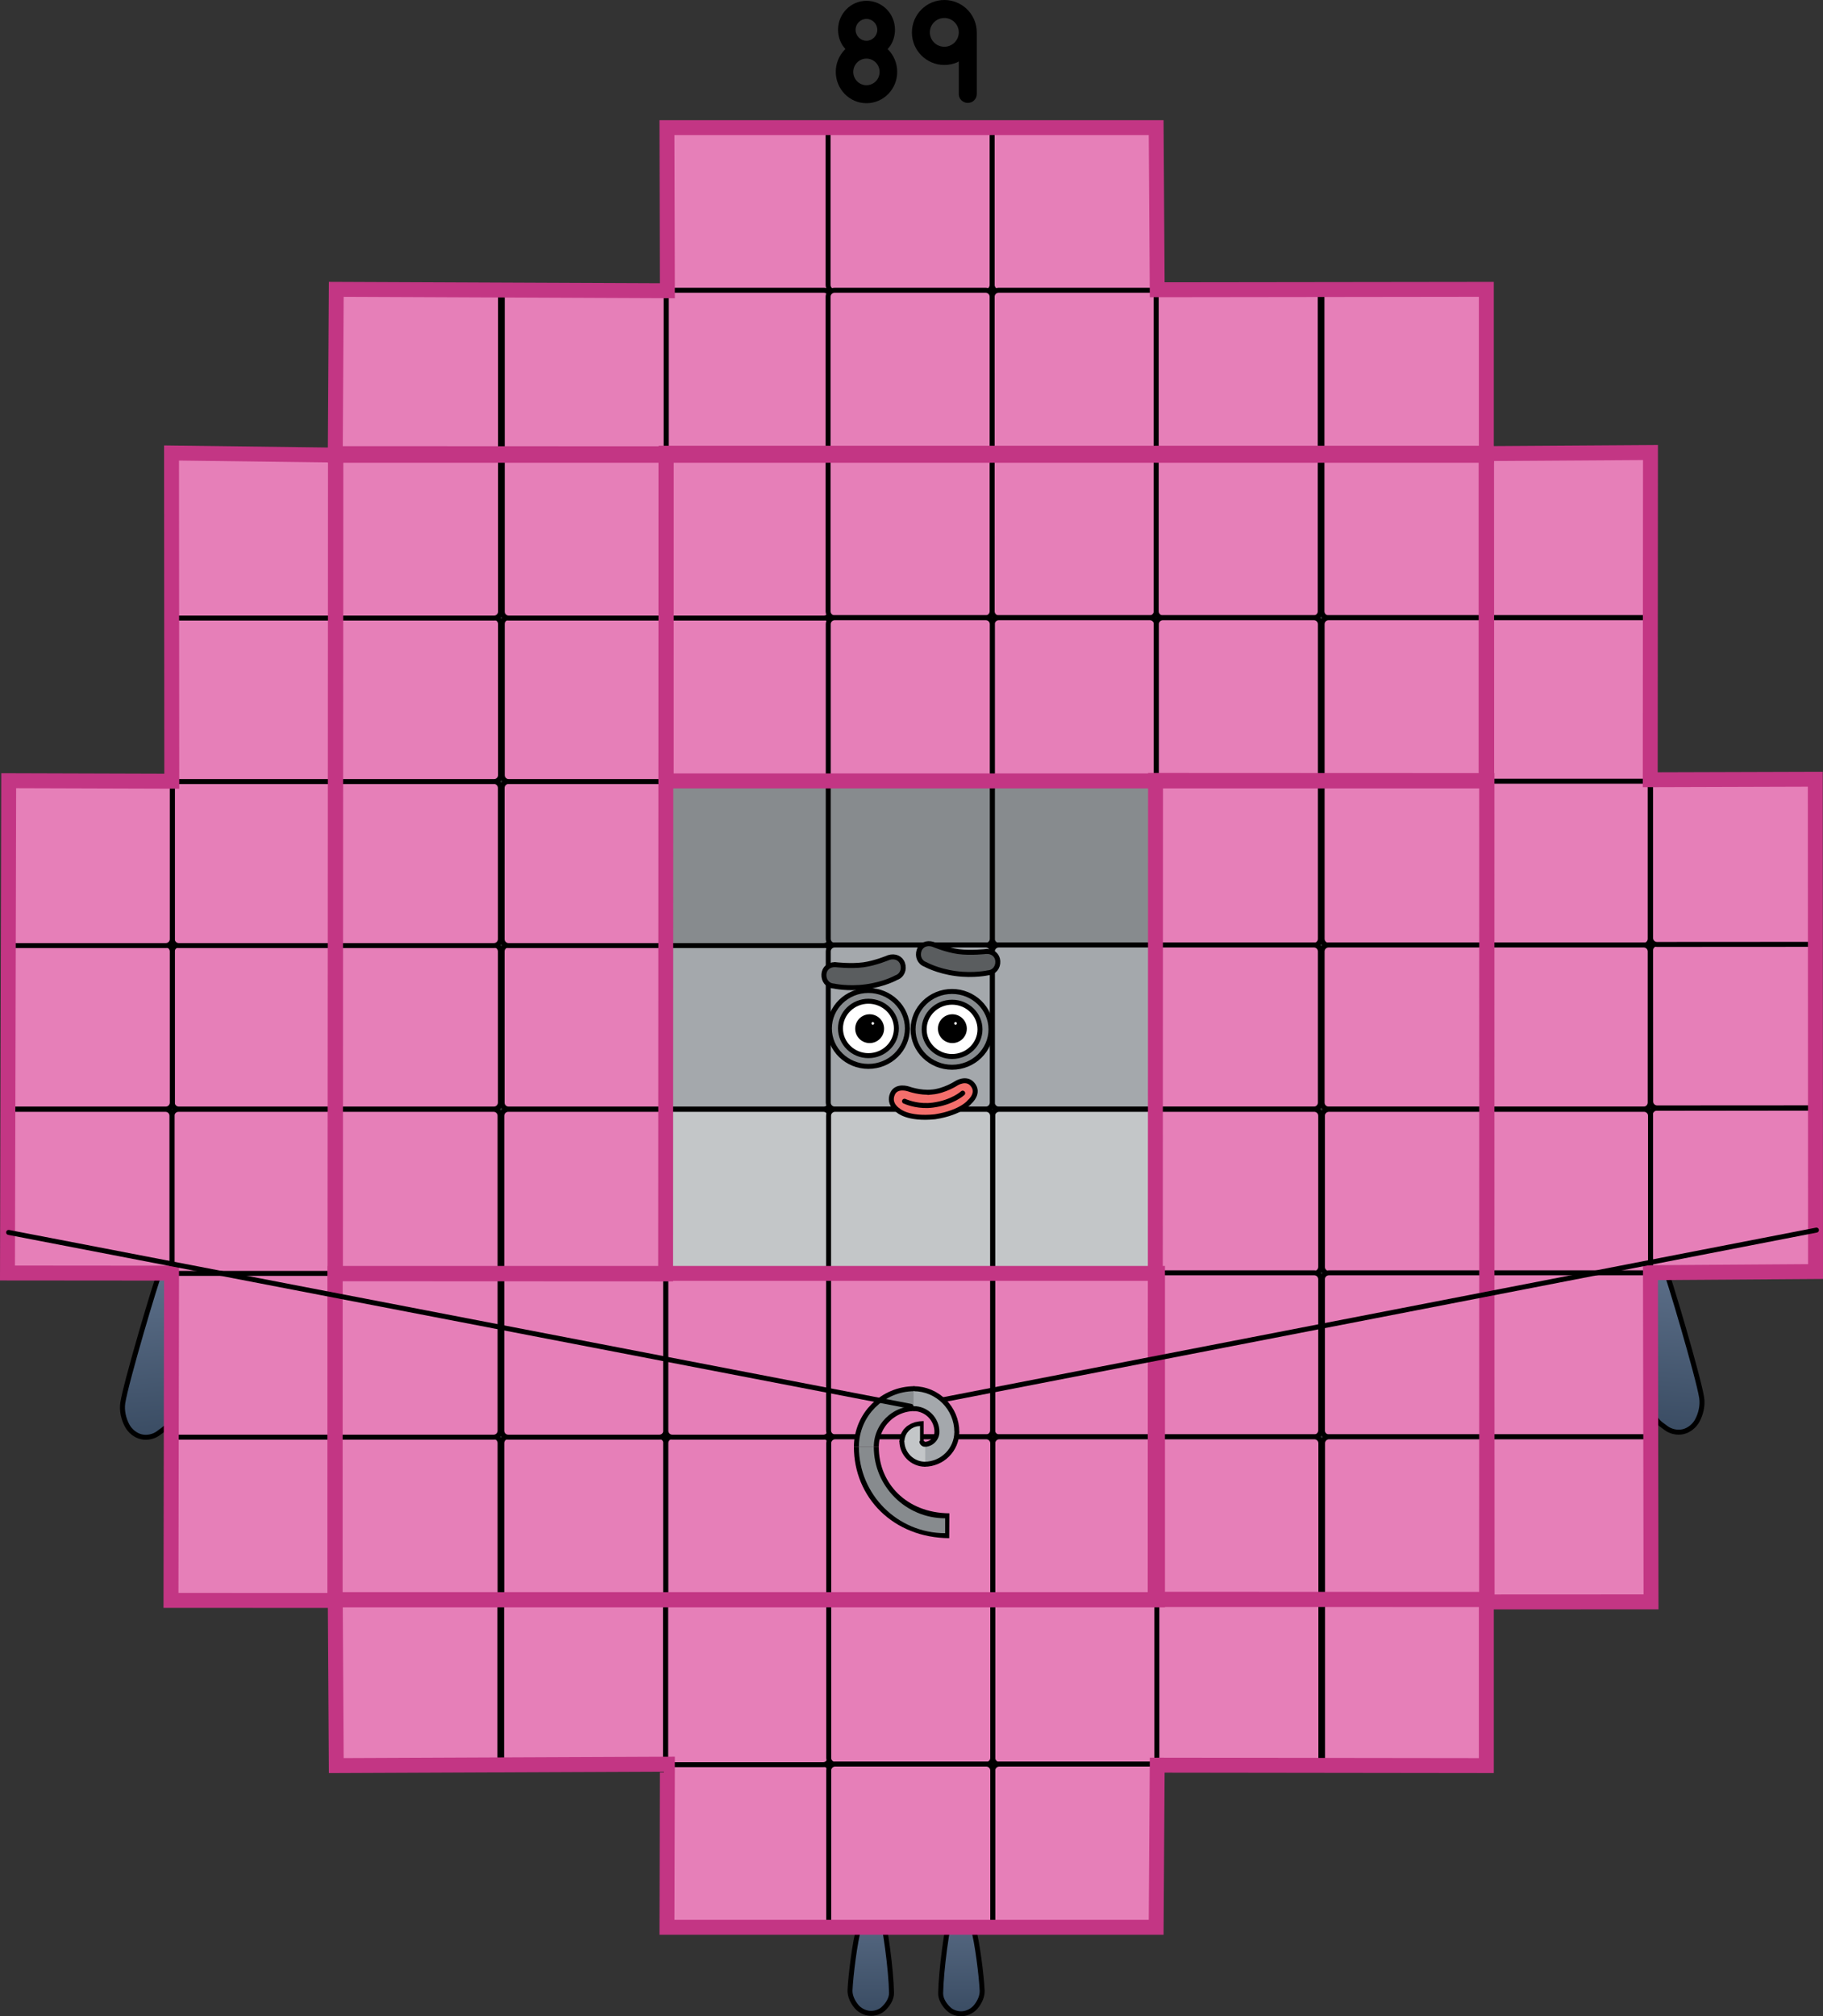 <svg version="1.1" xmlns="http://www.w3.org/2000/svg" xmlns:xlink="http://www.w3.org/1999/xlink" width="366.679" height="405.441" viewBox="0,0,366.679,405.441"><rect x="0" y="0" width="366.679" height="405.441" fill="#333333" stroke="none"/><defs><linearGradient x1="231.808" y1="358.362" x2="231.808" y2="382.151" gradientUnits="userSpaceOnUse" id="color-1"><stop offset="0" stop-color="#5d708a"/><stop offset="1" stop-color="#3a4c63"/></linearGradient><linearGradient x1="250.041" y1="358.445" x2="250.041" y2="382.234" gradientUnits="userSpaceOnUse" id="color-2"><stop offset="0" stop-color="#5d708a"/><stop offset="1" stop-color="#3a4c63"/></linearGradient><linearGradient x1="395.134" y1="231.526" x2="392.288" y2="265.122" gradientUnits="userSpaceOnUse" id="color-3"><stop offset="0" stop-color="#5d708a"/><stop offset="1" stop-color="#3a4c63"/></linearGradient><linearGradient x1="85.162" y1="232.553" x2="88.007" y2="266.149" gradientUnits="userSpaceOnUse" id="color-4"><stop offset="0" stop-color="#5d708a"/><stop offset="1" stop-color="#3a4c63"/></linearGradient></defs><g transform="translate(-56.661,22.72)"><g data-paper-data="{&quot;isPaintingLayer&quot;:true}" stroke-linejoin="miter" stroke-miterlimit="10" stroke-dasharray="" stroke-dashoffset="0" style="mix-blend-mode: normal"><path d="M231.961,358.511c0.912,-0.557 1.314,0.553 1.615,1.719c1.206,4.667 2.31,13.14 2.407,17.776c0.023,1.228 -0.758,2.42 -1.697,3.272c-0.631,0.571 -1.688,0.95 -2.725,0.859c-1.037,-0.091 -2.013,-0.654 -2.589,-1.323c-0.8,-0.931 -1.368,-2.147 -1.34,-3.279c0.141,-3.045 0.976,-9.838 1.851,-12.817c0.573,-1.954 1.674,-5.717 2.477,-6.208z" data-paper-data="{&quot;origRot&quot;:0,&quot;index&quot;:null}" fill="url(#color-1)" fill-rule="nonzero" stroke="#000000" stroke-width="1" stroke-linecap="butt"/><path d="M249.888,358.593c0.804,0.491 1.904,4.254 2.477,6.208c0.874,2.978 1.71,9.772 1.851,12.817c0.029,1.131 -0.54,2.348 -1.34,3.279c-0.576,0.669 -1.552,1.232 -2.589,1.323c-1.037,0.091 -2.094,-0.288 -2.725,-0.859c-0.939,-0.852 -1.72,-2.044 -1.697,-3.272c0.098,-4.636 1.201,-13.11 2.407,-17.776c0.301,-1.167 0.704,-2.276 1.615,-1.719z" data-paper-data="{&quot;origRot&quot;:0,&quot;index&quot;:null}" fill="url(#color-2)" fill-rule="nonzero" stroke="#000000" stroke-width="1" stroke-linecap="butt"/><path d="M398.939,258.374c0.232,1.519 -0.156,3.253 -0.92,4.631c-0.55,0.99 -1.602,1.899 -2.826,2.178c-1.224,0.279 -2.569,-0.073 -3.445,-0.749c-1.304,-1.009 -2.337,-1.347 -2.718,-4.163c-0.674,-4.977 -0.338,-19.661 -0.351,-26.154c0.076,-2.824 1.961,-3.897 2.753,-2.125c0.792,1.772 6.857,22.187 7.507,26.383z" data-paper-data="{&quot;index&quot;:null}" fill="url(#color-3)" fill-rule="nonzero" stroke="#000000" stroke-width="1" stroke-linecap="butt"/><path d="M81.357,259.401c0.65,-4.196 6.715,-24.611 7.507,-26.383c0.792,-1.772 2.678,-0.699 2.753,2.125c-0.013,6.494 0.324,21.178 -0.351,26.154c-0.382,2.816 -1.414,3.154 -2.718,4.163c-0.876,0.676 -2.221,1.028 -3.445,0.749c-1.224,-0.279 -2.276,-1.187 -2.826,-2.178c-0.765,-1.378 -1.153,-3.112 -0.92,-4.631z" data-paper-data="{&quot;index&quot;:null}" fill="url(#color-4)" fill-rule="nonzero" stroke="#000000" stroke-width="1" stroke-linecap="butt"/><path d="M388.619,201.427c-0,-0.716 0.58,-1.297 1.296,-1.297l30.4,-0.018c0.716,-0 1.297,0.58 1.297,1.296l0.018,30.4c0,0.344 -0.136,0.674 -0.379,0.917c-0.243,0.243 -0.573,0.38 -0.916,0.38l-30.4,0.018c-0.716,0 -1.297,-0.58 -1.297,-1.296v0z" data-paper-data="{&quot;index&quot;:null}" fill="#e67fb8" fill-rule="evenodd" stroke="#000000" stroke-width="1" stroke-linecap="square"/><path d="M388.663,168.38c-0,-0.716 0.58,-1.297 1.296,-1.297l30.4,-0.018c0.716,-0 1.297,0.58 1.297,1.296l0.018,30.4c0,0.344 -0.136,0.674 -0.379,0.917c-0.243,0.243 -0.573,0.38 -0.916,0.38l-30.4,0.018c-0.716,0 -1.297,-0.58 -1.297,-1.296v0z" data-paper-data="{&quot;index&quot;:null}" fill="#e67fb8" fill-rule="evenodd" stroke="#000000" stroke-width="1" stroke-linecap="square"/><path d="M388.644,135.503c-0,-0.716 0.58,-1.297 1.296,-1.297l30.4,-0.018c0.716,-0 1.297,0.58 1.297,1.296l0.018,30.4c0,0.344 -0.136,0.674 -0.379,0.917c-0.243,0.243 -0.573,0.38 -0.916,0.38l-30.4,0.018c-0.716,0 -1.297,-0.58 -1.297,-1.296v0z" data-paper-data="{&quot;index&quot;:null}" fill="#e67fb8" fill-rule="evenodd" stroke="#000000" stroke-width="1" stroke-linecap="square"/><path d="M190.684,4.191c0,-0.716 0.58,-1.296 1.296,-1.296h30.4c0.716,0 1.296,0.58 1.296,1.296v30.4c0,0.344 -0.137,0.674 -0.38,0.917c-0.243,0.243 -0.573,0.38 -0.917,0.38h-30.4c-0.716,0 -1.296,-0.58 -1.296,-1.296v0z" data-paper-data="{&quot;origPos&quot;:null,&quot;index&quot;:null}" fill="#e67fb8" fill-rule="evenodd" stroke="#000000" stroke-width="1" stroke-linecap="square"/><path d="M256.225,4.191v0c0,-0.716 0.58,-1.296 1.296,-1.296h30.4c0.344,0 0.674,0.137 0.917,0.38c0.243,0.243 0.38,0.573 0.38,0.917v30.4c0,0.716 -0.58,1.296 -1.296,1.296h-30.4c-0.716,0 -1.296,-0.58 -1.296,-1.296z" data-paper-data="{&quot;origPos&quot;:null,&quot;index&quot;:null}" fill="#e67fb8" fill-rule="evenodd" stroke="#000000" stroke-width="1" stroke-linecap="square"/><path d="M223.225,4.191v0c0,-0.716 0.58,-1.296 1.296,-1.296h30.4c0.344,0 0.674,0.137 0.917,0.38c0.243,0.243 0.38,0.573 0.38,0.917v30.4c0,0.716 -0.58,1.296 -1.296,1.296h-30.4c-0.716,0 -1.296,-0.58 -1.296,-1.296z" data-paper-data="{&quot;origPos&quot;:null,&quot;index&quot;:null}" fill="#e67fb8" fill-rule="evenodd" stroke="#000000" stroke-width="1" stroke-linecap="square"/><path d="M91.256,267.461c0,-0.716 0.58,-1.296 1.296,-1.296h30.4c0.716,0 1.296,0.58 1.296,1.296v30.4c0,0.344 -0.137,0.674 -0.38,0.917c-0.243,0.243 -0.573,0.38 -0.917,0.38h-30.4c-0.716,0 -1.296,-0.58 -1.296,-1.296v0z" data-paper-data="{&quot;origPos&quot;:null,&quot;index&quot;:null}" fill="#e67fb8" fill-rule="evenodd" stroke="#000000" stroke-width="1" stroke-linecap="square"/><path d="M91.256,234.584c0,-0.716 0.58,-1.296 1.296,-1.296h30.4c0.716,0 1.296,0.58 1.296,1.296v30.4c0,0.344 -0.137,0.674 -0.38,0.917c-0.243,0.243 -0.573,0.38 -0.917,0.38h-30.4c-0.716,0 -1.296,-0.58 -1.296,-1.296v0z" data-paper-data="{&quot;origPos&quot;:null,&quot;index&quot;:null}" fill="#e67fb8" fill-rule="evenodd" stroke="#000000" stroke-width="1" stroke-linecap="square"/><path d="M91.256,201.652c0,-0.716 0.58,-1.296 1.296,-1.296h30.4c0.716,0 1.296,0.58 1.296,1.296v30.4c0,0.344 -0.137,0.674 -0.38,0.917c-0.243,0.243 -0.573,0.38 -0.917,0.38h-30.4c-0.716,0 -1.296,-0.58 -1.296,-1.296v0z" data-paper-data="{&quot;origPos&quot;:null,&quot;index&quot;:null}" fill="#e67fb8" fill-rule="evenodd" stroke="#000000" stroke-width="1" stroke-linecap="square"/><path d="M91.32,168.605c0,-0.716 0.58,-1.296 1.296,-1.296h30.4c0.716,0 1.296,0.58 1.296,1.296v30.4c0,0.344 -0.137,0.674 -0.38,0.917c-0.243,0.243 -0.573,0.38 -0.917,0.38h-30.4c-0.716,0 -1.296,-0.58 -1.296,-1.296v0z" data-paper-data="{&quot;origPos&quot;:null,&quot;index&quot;:null}" fill="#e67fb8" fill-rule="evenodd" stroke="#000000" stroke-width="1" stroke-linecap="square"/><path d="M91.32,135.728c0,-0.716 0.58,-1.296 1.296,-1.296h30.4c0.716,0 1.296,0.58 1.296,1.296v30.4c0,0.344 -0.137,0.674 -0.38,0.917c-0.243,0.243 -0.573,0.38 -0.917,0.38h-30.4c-0.716,0 -1.296,-0.58 -1.296,-1.296v0z" data-paper-data="{&quot;origPos&quot;:null,&quot;index&quot;:null}" fill="#e67fb8" fill-rule="evenodd" stroke="#000000" stroke-width="1" stroke-linecap="square"/><path d="M91.35,102.75c0,-0.716 0.58,-1.296 1.296,-1.296h30.4c0.716,0 1.296,0.58 1.296,1.296v30.4c0,0.344 -0.137,0.674 -0.38,0.917c-0.243,0.243 -0.573,0.38 -0.917,0.38h-30.4c-0.716,0 -1.296,-0.58 -1.296,-1.296v0z" data-paper-data="{&quot;origPos&quot;:null,&quot;index&quot;:null}" fill="#e67fb8" fill-rule="evenodd" stroke="#000000" stroke-width="1" stroke-linecap="square"/><path d="M91.35,69.873c0,-0.716 0.58,-1.296 1.296,-1.296h30.4c0.716,0 1.296,0.58 1.296,1.296v30.4c0,0.344 -0.137,0.674 -0.38,0.917c-0.243,0.243 -0.573,0.38 -0.917,0.38h-30.4c-0.716,0 -1.296,-0.58 -1.296,-1.296v0z" data-paper-data="{&quot;origPos&quot;:null,&quot;index&quot;:null}" fill="#e67fb8" fill-rule="evenodd" stroke="#000000" stroke-width="1" stroke-linecap="square"/><path d="M58.256,201.652c0,-0.716 0.58,-1.296 1.296,-1.296h30.4c0.716,0 1.296,0.58 1.296,1.296v30.4c0,0.344 -0.137,0.674 -0.38,0.917c-0.243,0.243 -0.573,0.38 -0.917,0.38h-30.4c-0.716,0 -1.296,-0.58 -1.296,-1.296v0z" data-paper-data="{&quot;origPos&quot;:null,&quot;index&quot;:null}" fill="#e67fb8" fill-rule="evenodd" stroke="#000000" stroke-width="1" stroke-linecap="square"/><path d="M58.32,168.605c0,-0.716 0.58,-1.296 1.296,-1.296h30.4c0.716,0 1.296,0.58 1.296,1.296v30.4c0,0.344 -0.137,0.674 -0.38,0.917c-0.243,0.243 -0.573,0.38 -0.917,0.38h-30.4c-0.716,0 -1.296,-0.58 -1.296,-1.296v0z" data-paper-data="{&quot;origPos&quot;:null,&quot;index&quot;:null}" fill="#e67fb8" fill-rule="evenodd" stroke="#000000" stroke-width="1" stroke-linecap="square"/><path d="M58.32,135.728c0,-0.716 0.58,-1.296 1.296,-1.296h30.4c0.716,0 1.296,0.58 1.296,1.296v30.4c0,0.344 -0.137,0.674 -0.38,0.917c-0.243,0.243 -0.573,0.38 -0.917,0.38h-30.4c-0.716,0 -1.296,-0.58 -1.296,-1.296v0z" data-paper-data="{&quot;origPos&quot;:null,&quot;index&quot;:null}" fill="#e67fb8" fill-rule="evenodd" stroke="#000000" stroke-width="1" stroke-linecap="square"/><path d="M124.225,300.439c0,-0.716 0.58,-1.296 1.296,-1.296h30.4c0.716,0 1.296,0.58 1.296,1.296v30.4c0,0.344 -0.137,0.674 -0.38,0.917c-0.243,0.243 -0.573,0.38 -0.917,0.38h-30.4c-0.716,0 -1.296,-0.58 -1.296,-1.296v0z" data-paper-data="{&quot;origPos&quot;:null,&quot;index&quot;:null}" fill="#e67fb8" fill-rule="evenodd" stroke="#000000" stroke-width="1" stroke-linecap="square"/><path d="M124.256,267.461c0,-0.716 0.58,-1.296 1.296,-1.296h30.4c0.716,0 1.296,0.58 1.296,1.296v30.4c0,0.344 -0.137,0.674 -0.38,0.917c-0.243,0.243 -0.573,0.38 -0.917,0.38h-30.4c-0.716,0 -1.296,-0.58 -1.296,-1.296v0z" data-paper-data="{&quot;origPos&quot;:null,&quot;index&quot;:null}" fill="#e67fb8" fill-rule="evenodd" stroke="#000000" stroke-width="1" stroke-linecap="square"/><path d="M124.256,234.584c0,-0.716 0.58,-1.296 1.296,-1.296h30.4c0.716,0 1.296,0.58 1.296,1.296v30.4c0,0.344 -0.137,0.674 -0.38,0.917c-0.243,0.243 -0.573,0.38 -0.917,0.38h-30.4c-0.716,0 -1.296,-0.58 -1.296,-1.296v0z" data-paper-data="{&quot;origPos&quot;:null,&quot;index&quot;:null}" fill="#e67fb8" fill-rule="evenodd" stroke="#000000" stroke-width="1" stroke-linecap="square"/><path d="M124.256,201.652c0,-0.716 0.58,-1.296 1.296,-1.296h30.4c0.716,0 1.296,0.58 1.296,1.296v30.4c0,0.344 -0.137,0.674 -0.38,0.917c-0.243,0.243 -0.573,0.38 -0.917,0.38h-30.4c-0.716,0 -1.296,-0.58 -1.296,-1.296v0z" data-paper-data="{&quot;origPos&quot;:null,&quot;index&quot;:null}" fill="#e67fb8" fill-rule="evenodd" stroke="#000000" stroke-width="1" stroke-linecap="square"/><path d="M124.32,168.605c0,-0.716 0.58,-1.296 1.296,-1.296h30.4c0.716,0 1.296,0.58 1.296,1.296v30.4c0,0.344 -0.137,0.674 -0.38,0.917c-0.243,0.243 -0.573,0.38 -0.917,0.38h-30.4c-0.716,0 -1.296,-0.58 -1.296,-1.296v0z" data-paper-data="{&quot;origPos&quot;:null,&quot;index&quot;:null}" fill="#e67fb8" fill-rule="evenodd" stroke="#000000" stroke-width="1" stroke-linecap="square"/><path d="M124.32,135.728c0,-0.716 0.58,-1.296 1.296,-1.296h30.4c0.716,0 1.296,0.58 1.296,1.296v30.4c0,0.344 -0.137,0.674 -0.38,0.917c-0.243,0.243 -0.573,0.38 -0.917,0.38h-30.4c-0.716,0 -1.296,-0.58 -1.296,-1.296v0z" data-paper-data="{&quot;origPos&quot;:null,&quot;index&quot;:null}" fill="#e67fb8" fill-rule="evenodd" stroke="#000000" stroke-width="1" stroke-linecap="square"/><path d="M124.35,102.75c0,-0.716 0.58,-1.296 1.296,-1.296h30.4c0.716,0 1.296,0.58 1.296,1.296v30.4c0,0.344 -0.137,0.674 -0.38,0.917c-0.243,0.243 -0.573,0.38 -0.917,0.38h-30.4c-0.716,0 -1.296,-0.58 -1.296,-1.296v0z" data-paper-data="{&quot;origPos&quot;:null,&quot;index&quot;:null}" fill="#e67fb8" fill-rule="evenodd" stroke="#000000" stroke-width="1" stroke-linecap="square"/><path d="M124.35,69.873c0,-0.716 0.58,-1.296 1.296,-1.296h30.4c0.716,0 1.296,0.58 1.296,1.296v30.4c0,0.344 -0.137,0.674 -0.38,0.917c-0.243,0.243 -0.573,0.38 -0.917,0.38h-30.4c-0.716,0 -1.296,-0.58 -1.296,-1.296v0z" data-paper-data="{&quot;origPos&quot;:null,&quot;index&quot;:null}" fill="#e67fb8" fill-rule="evenodd" stroke="#000000" stroke-width="1" stroke-linecap="square"/><path d="M124.35,36.941c0,-0.716 0.58,-1.296 1.296,-1.296h30.4c0.716,0 1.296,0.58 1.296,1.296v30.4c0,0.344 -0.137,0.674 -0.38,0.917c-0.243,0.243 -0.573,0.38 -0.917,0.38h-30.4c-0.716,0 -1.296,-0.58 -1.296,-1.296v0z" data-paper-data="{&quot;origPos&quot;:null,&quot;index&quot;:null}" fill="#e67fb8" fill-rule="evenodd" stroke="#000000" stroke-width="1" stroke-linecap="square"/><path d="M157.559,300.439c0,-0.716 0.58,-1.296 1.296,-1.296h30.4c0.716,0 1.296,0.58 1.296,1.296v30.4c0,0.344 -0.137,0.674 -0.38,0.917c-0.243,0.243 -0.573,0.38 -0.917,0.38h-30.4c-0.716,0 -1.296,-0.58 -1.296,-1.296v0z" data-paper-data="{&quot;origPos&quot;:null,&quot;index&quot;:null}" fill="#e67fb8" fill-rule="evenodd" stroke="#000000" stroke-width="1" stroke-linecap="square"/><path d="M157.589,267.461c0,-0.716 0.58,-1.296 1.296,-1.296h30.4c0.716,0 1.296,0.58 1.296,1.296v30.4c0,0.344 -0.137,0.674 -0.38,0.917c-0.243,0.243 -0.573,0.38 -0.917,0.38h-30.4c-0.716,0 -1.296,-0.58 -1.296,-1.296v0z" data-paper-data="{&quot;origPos&quot;:null,&quot;index&quot;:null}" fill="#e67fb8" fill-rule="evenodd" stroke="#000000" stroke-width="1" stroke-linecap="square"/><path d="M157.589,234.584c0,-0.716 0.58,-1.296 1.296,-1.296h30.4c0.716,0 1.296,0.58 1.296,1.296v30.4c0,0.344 -0.137,0.674 -0.38,0.917c-0.243,0.243 -0.573,0.38 -0.917,0.38h-30.4c-0.716,0 -1.296,-0.58 -1.296,-1.296v0z" data-paper-data="{&quot;origPos&quot;:null,&quot;index&quot;:null}" fill="#e67fb8" fill-rule="evenodd" stroke="#000000" stroke-width="1" stroke-linecap="square"/><path d="M157.589,201.652c0,-0.716 0.58,-1.296 1.296,-1.296h30.4c0.716,0 1.296,0.58 1.296,1.296v30.4c0,0.344 -0.137,0.674 -0.38,0.917c-0.243,0.243 -0.573,0.38 -0.917,0.38h-30.4c-0.716,0 -1.296,-0.58 -1.296,-1.296v0z" data-paper-data="{&quot;origPos&quot;:null,&quot;index&quot;:null}" fill="#e67fb8" fill-rule="evenodd" stroke="#000000" stroke-width="1" stroke-linecap="square"/><path d="M157.653,168.605c0,-0.716 0.58,-1.296 1.296,-1.296h30.4c0.716,0 1.296,0.58 1.296,1.296v30.4c0,0.344 -0.137,0.674 -0.38,0.917c-0.243,0.243 -0.573,0.38 -0.917,0.38h-30.4c-0.716,0 -1.296,-0.58 -1.296,-1.296v0z" data-paper-data="{&quot;origPos&quot;:null,&quot;index&quot;:null}" fill="#e67fb8" fill-rule="evenodd" stroke="#000000" stroke-width="1" stroke-linecap="square"/><path d="M157.653,135.728c0,-0.716 0.58,-1.296 1.296,-1.296h30.4c0.716,0 1.296,0.58 1.296,1.296v30.4c0,0.344 -0.137,0.674 -0.38,0.917c-0.243,0.243 -0.573,0.38 -0.917,0.38h-30.4c-0.716,0 -1.296,-0.58 -1.296,-1.296v0z" data-paper-data="{&quot;origPos&quot;:null,&quot;index&quot;:null}" fill="#e67fb8" fill-rule="evenodd" stroke="#000000" stroke-width="1" stroke-linecap="square"/><path d="M157.684,102.75c0,-0.716 0.58,-1.296 1.296,-1.296h30.4c0.716,0 1.296,0.58 1.296,1.296v30.4c0,0.344 -0.137,0.674 -0.38,0.917c-0.243,0.243 -0.573,0.38 -0.917,0.38h-30.4c-0.716,0 -1.296,-0.58 -1.296,-1.296v0z" data-paper-data="{&quot;origPos&quot;:null,&quot;index&quot;:null}" fill="#e67fb8" fill-rule="evenodd" stroke="#000000" stroke-width="1" stroke-linecap="square"/><path d="M157.684,69.873c0,-0.716 0.58,-1.296 1.296,-1.296h30.4c0.716,0 1.296,0.58 1.296,1.296v30.4c0,0.344 -0.137,0.674 -0.38,0.917c-0.243,0.243 -0.573,0.38 -0.917,0.38h-30.4c-0.716,0 -1.296,-0.58 -1.296,-1.296v0z" data-paper-data="{&quot;origPos&quot;:null,&quot;index&quot;:null}" fill="#e67fb8" fill-rule="evenodd" stroke="#000000" stroke-width="1" stroke-linecap="square"/><path d="M157.684,36.941c0,-0.716 0.58,-1.296 1.296,-1.296h30.4c0.716,0 1.296,0.58 1.296,1.296v30.4c0,0.344 -0.137,0.674 -0.38,0.917c-0.243,0.243 -0.573,0.38 -0.917,0.38h-30.4c-0.716,0 -1.296,-0.58 -1.296,-1.296v0z" data-paper-data="{&quot;origPos&quot;:null,&quot;index&quot;:null}" fill="#e67fb8" fill-rule="evenodd" stroke="#000000" stroke-width="1" stroke-linecap="square"/><path d="M190.559,333.316c0,-0.716 0.58,-1.296 1.296,-1.296h30.4c0.716,0 1.296,0.58 1.296,1.296v30.4c0,0.344 -0.137,0.674 -0.38,0.917c-0.243,0.243 -0.573,0.38 -0.917,0.38h-30.4c-0.716,0 -1.296,-0.58 -1.296,-1.296v0z" data-paper-data="{&quot;origPos&quot;:null,&quot;index&quot;:null}" fill="#e67fb8" fill-rule="evenodd" stroke="#000000" stroke-width="1" stroke-linecap="square"/><path d="M190.559,300.439c0,-0.716 0.58,-1.296 1.296,-1.296h30.4c0.716,0 1.296,0.58 1.296,1.296v30.4c0,0.344 -0.137,0.674 -0.38,0.917c-0.243,0.243 -0.573,0.38 -0.917,0.38h-30.4c-0.716,0 -1.296,-0.58 -1.296,-1.296v0z" data-paper-data="{&quot;origPos&quot;:null,&quot;index&quot;:null}" fill="#e67fb8" fill-rule="evenodd" stroke="#000000" stroke-width="1" stroke-linecap="square"/><path d="M190.589,267.461c0,-0.716 0.58,-1.296 1.296,-1.296h30.4c0.716,0 1.296,0.58 1.296,1.296v30.4c0,0.344 -0.137,0.674 -0.38,0.917c-0.243,0.243 -0.573,0.38 -0.917,0.38h-30.4c-0.716,0 -1.296,-0.58 -1.296,-1.296v0z" data-paper-data="{&quot;origPos&quot;:null,&quot;index&quot;:null}" fill="#e67fb8" fill-rule="evenodd" stroke="#000000" stroke-width="1" stroke-linecap="square"/><path d="M190.589,234.584c0,-0.716 0.58,-1.296 1.296,-1.296h30.4c0.716,0 1.296,0.58 1.296,1.296v30.4c0,0.344 -0.137,0.674 -0.38,0.917c-0.243,0.243 -0.573,0.38 -0.917,0.38h-30.4c-0.716,0 -1.296,-0.58 -1.296,-1.296v0z" data-paper-data="{&quot;origPos&quot;:null,&quot;index&quot;:null}" fill="#e67fb8" fill-rule="evenodd" stroke="#000000" stroke-width="1" stroke-linecap="square"/><path d="M190.589,201.652c0,-0.716 0.58,-1.296 1.296,-1.296h30.4c0.716,0 1.296,0.58 1.296,1.296v30.4c0,0.344 -0.137,0.674 -0.38,0.917c-0.243,0.243 -0.573,0.38 -0.917,0.38h-30.4c-0.716,0 -1.296,-0.58 -1.296,-1.296v0z" data-paper-data="{&quot;origPos&quot;:null,&quot;index&quot;:null}" fill="#c3c6c8" fill-rule="evenodd" stroke="#000000" stroke-width="1" stroke-linecap="square"/><path d="M190.653,168.605c0,-0.716 0.58,-1.296 1.296,-1.296h30.4c0.716,0 1.296,0.58 1.296,1.296v30.4c0,0.344 -0.137,0.674 -0.38,0.917c-0.243,0.243 -0.573,0.38 -0.917,0.38h-30.4c-0.716,0 -1.296,-0.58 -1.296,-1.296v0z" data-paper-data="{&quot;origPos&quot;:null,&quot;index&quot;:null}" fill="#a4a8ac" fill-rule="evenodd" stroke="#000000" stroke-width="1" stroke-linecap="square"/><path d="M190.653,135.728c0,-0.716 0.58,-1.296 1.296,-1.296h30.4c0.716,0 1.296,0.58 1.296,1.296v30.4c0,0.344 -0.137,0.674 -0.38,0.917c-0.243,0.243 -0.573,0.38 -0.917,0.38h-30.4c-0.716,0 -1.296,-0.58 -1.296,-1.296v0z" data-paper-data="{&quot;origPos&quot;:null,&quot;index&quot;:null}" fill="#878b8e" fill-rule="evenodd" stroke="#000000" stroke-width="1" stroke-linecap="square"/><path d="M190.684,102.75c0,-0.716 0.58,-1.296 1.296,-1.296h30.4c0.716,0 1.296,0.58 1.296,1.296v30.4c0,0.344 -0.137,0.674 -0.38,0.917c-0.243,0.243 -0.573,0.38 -0.917,0.38h-30.4c-0.716,0 -1.296,-0.58 -1.296,-1.296v0z" data-paper-data="{&quot;origPos&quot;:null,&quot;index&quot;:null}" fill="#e67fb8" fill-rule="evenodd" stroke="#000000" stroke-width="1" stroke-linecap="square"/><path d="M190.684,69.873c0,-0.716 0.58,-1.296 1.296,-1.296h30.4c0.716,0 1.296,0.58 1.296,1.296v30.4c0,0.344 -0.137,0.674 -0.38,0.917c-0.243,0.243 -0.573,0.38 -0.917,0.38h-30.4c-0.716,0 -1.296,-0.58 -1.296,-1.296v0z" data-paper-data="{&quot;origPos&quot;:null,&quot;index&quot;:null}" fill="#e67fb8" fill-rule="evenodd" stroke="#000000" stroke-width="1" stroke-linecap="square"/><path d="M190.684,36.941c0,-0.716 0.58,-1.296 1.296,-1.296h30.4c0.716,0 1.296,0.58 1.296,1.296v30.4c0,0.344 -0.137,0.674 -0.38,0.917c-0.243,0.243 -0.573,0.38 -0.917,0.38h-30.4c-0.716,0 -1.296,-0.58 -1.296,-1.296v0z" data-paper-data="{&quot;origPos&quot;:null,&quot;index&quot;:null}" fill="#e67fb8" fill-rule="evenodd" stroke="#000000" stroke-width="1" stroke-linecap="square"/><path d="M256.225,36.941v0c0,-0.716 0.58,-1.296 1.296,-1.296h30.4c0.344,0 0.674,0.137 0.917,0.38c0.243,0.243 0.38,0.573 0.38,0.917v30.4c0,0.716 -0.58,1.296 -1.296,1.296h-30.4c-0.716,0 -1.296,-0.58 -1.296,-1.296z" data-paper-data="{&quot;origPos&quot;:null,&quot;index&quot;:null}" fill="#e67fb8" fill-rule="evenodd" stroke="#000000" stroke-width="1" stroke-linecap="square"/><path d="M256.225,69.818v0c0,-0.716 0.58,-1.296 1.296,-1.296h30.4c0.344,0 0.674,0.137 0.917,0.38c0.243,0.243 0.38,0.573 0.38,0.917v30.4c0,0.716 -0.58,1.296 -1.296,1.296h-30.4c-0.716,0 -1.296,-0.58 -1.296,-1.296z" data-paper-data="{&quot;origPos&quot;:null,&quot;index&quot;:null}" fill="#e67fb8" fill-rule="evenodd" stroke="#000000" stroke-width="1" stroke-linecap="square"/><path d="M256.256,102.796v0c0,-0.716 0.58,-1.296 1.296,-1.296h30.4c0.344,0 0.674,0.137 0.917,0.38c0.243,0.243 0.38,0.573 0.38,0.917v30.4c0,0.716 -0.58,1.296 -1.296,1.296h-30.4c-0.716,0 -1.296,-0.58 -1.296,-1.296z" data-paper-data="{&quot;origPos&quot;:null,&quot;index&quot;:null}" fill="#e67fb8" fill-rule="evenodd" stroke="#000000" stroke-width="1" stroke-linecap="square"/><path d="M256.256,135.673v0c0,-0.716 0.58,-1.296 1.296,-1.296h30.4c0.344,0 0.674,0.137 0.917,0.38c0.243,0.243 0.38,0.573 0.38,0.917v30.4c0,0.716 -0.58,1.296 -1.296,1.296h-30.4c-0.716,0 -1.296,-0.58 -1.296,-1.296z" data-paper-data="{&quot;origPos&quot;:null,&quot;index&quot;:null}" fill="#878b8e" fill-rule="evenodd" stroke="#000000" stroke-width="1" stroke-linecap="square"/><path d="M256.256,168.605v0c0,-0.716 0.58,-1.296 1.296,-1.296h30.4c0.344,0 0.674,0.137 0.917,0.38c0.243,0.243 0.38,0.573 0.38,0.917v30.4c0,0.716 -0.58,1.296 -1.296,1.296h-30.4c-0.716,0 -1.296,-0.58 -1.296,-1.296z" data-paper-data="{&quot;origPos&quot;:null,&quot;index&quot;:null}" fill="#a4a8ac" fill-rule="evenodd" stroke="#000000" stroke-width="1" stroke-linecap="square"/><path d="M256.32,201.652v0c0,-0.716 0.58,-1.296 1.296,-1.296h30.4c0.344,0 0.674,0.137 0.917,0.38c0.243,0.243 0.38,0.573 0.38,0.917v30.4c0,0.716 -0.58,1.296 -1.296,1.296h-30.4c-0.716,0 -1.296,-0.58 -1.296,-1.296z" data-paper-data="{&quot;origPos&quot;:null,&quot;index&quot;:null}" fill="#c3c6c8" fill-rule="evenodd" stroke="#000000" stroke-width="1" stroke-linecap="square"/><path d="M256.32,234.529v0c0,-0.716 0.58,-1.296 1.296,-1.296h30.4c0.344,0 0.674,0.137 0.917,0.38c0.243,0.243 0.38,0.573 0.38,0.917v30.4c0,0.716 -0.58,1.296 -1.296,1.296h-30.4c-0.716,0 -1.296,-0.58 -1.296,-1.296z" data-paper-data="{&quot;origPos&quot;:null,&quot;index&quot;:null}" fill="#e67fb8" fill-rule="evenodd" stroke="#000000" stroke-width="1" stroke-linecap="square"/><path d="M256.35,267.507v0c0,-0.716 0.58,-1.296 1.296,-1.296h30.4c0.344,0 0.674,0.137 0.917,0.38c0.243,0.243 0.38,0.573 0.38,0.917v30.4c0,0.716 -0.58,1.296 -1.296,1.296h-30.4c-0.716,0 -1.296,-0.58 -1.296,-1.296z" data-paper-data="{&quot;index&quot;:null}" fill="#e67fb8" fill-rule="evenodd" stroke="#000000" stroke-width="1" stroke-linecap="square"/><path d="M256.35,300.384v0c0,-0.716 0.58,-1.296 1.296,-1.296h30.4c0.344,0 0.674,0.137 0.917,0.38c0.243,0.243 0.38,0.573 0.38,0.917v30.4c0,0.716 -0.58,1.296 -1.296,1.296h-30.4c-0.716,0 -1.296,-0.58 -1.296,-1.296z" data-paper-data="{&quot;origPos&quot;:null,&quot;index&quot;:null}" fill="#e67fb8" fill-rule="evenodd" stroke="#000000" stroke-width="1" stroke-linecap="square"/><path d="M256.35,333.316v0c0,-0.716 0.58,-1.296 1.296,-1.296h30.4c0.344,0 0.674,0.137 0.917,0.38c0.243,0.243 0.38,0.573 0.38,0.917v30.4c0,0.716 -0.58,1.296 -1.296,1.296h-30.4c-0.716,0 -1.296,-0.58 -1.296,-1.296z" data-paper-data="{&quot;origPos&quot;:null,&quot;index&quot;:null}" fill="#e67fb8" fill-rule="evenodd" stroke="#000000" stroke-width="1" stroke-linecap="square"/><path d="M223.225,36.941v0c0,-0.716 0.58,-1.296 1.296,-1.296h30.4c0.344,0 0.674,0.137 0.917,0.38c0.243,0.243 0.38,0.573 0.38,0.917v30.4c0,0.716 -0.58,1.296 -1.296,1.296h-30.4c-0.716,0 -1.296,-0.58 -1.296,-1.296z" data-paper-data="{&quot;origPos&quot;:null,&quot;index&quot;:null}" fill="#e67fb8" fill-rule="evenodd" stroke="#000000" stroke-width="1" stroke-linecap="square"/><path d="M223.225,69.818v0c0,-0.716 0.58,-1.296 1.296,-1.296h30.4c0.344,0 0.674,0.137 0.917,0.38c0.243,0.243 0.38,0.573 0.38,0.917v30.4c0,0.716 -0.58,1.296 -1.296,1.296h-30.4c-0.716,0 -1.296,-0.58 -1.296,-1.296z" data-paper-data="{&quot;origPos&quot;:null,&quot;index&quot;:null}" fill="#e67fb8" fill-rule="evenodd" stroke="#000000" stroke-width="1" stroke-linecap="square"/><path d="M223.256,102.796v0c0,-0.716 0.58,-1.296 1.296,-1.296h30.4c0.344,0 0.674,0.137 0.917,0.38c0.243,0.243 0.38,0.573 0.38,0.917v30.4c0,0.716 -0.58,1.296 -1.296,1.296h-30.4c-0.716,0 -1.296,-0.58 -1.296,-1.296z" data-paper-data="{&quot;origPos&quot;:null,&quot;index&quot;:null}" fill="#e67fb8" fill-rule="evenodd" stroke="#000000" stroke-width="1" stroke-linecap="square"/><path d="M223.256,135.673v0c0,-0.716 0.58,-1.296 1.296,-1.296h30.4c0.344,0 0.674,0.137 0.917,0.38c0.243,0.243 0.38,0.573 0.38,0.917v30.4c0,0.716 -0.58,1.296 -1.296,1.296h-30.4c-0.716,0 -1.296,-0.58 -1.296,-1.296z" data-paper-data="{&quot;origPos&quot;:null,&quot;index&quot;:null}" fill="#878b8e" fill-rule="evenodd" stroke="#000000" stroke-width="1" stroke-linecap="square"/><path d="M223.256,168.605v0c0,-0.716 0.58,-1.296 1.296,-1.296h30.4c0.344,0 0.674,0.137 0.917,0.38c0.243,0.243 0.38,0.573 0.38,0.917v30.4c0,0.716 -0.58,1.296 -1.296,1.296h-30.4c-0.716,0 -1.296,-0.58 -1.296,-1.296z" data-paper-data="{&quot;origPos&quot;:null,&quot;index&quot;:null}" fill="#a4a8ac" fill-rule="evenodd" stroke="#000000" stroke-width="1" stroke-linecap="square"/><path d="M223.32,201.652v0c0,-0.716 0.58,-1.296 1.296,-1.296h30.4c0.344,0 0.674,0.137 0.917,0.38c0.243,0.243 0.38,0.573 0.38,0.917v30.4c0,0.716 -0.58,1.296 -1.296,1.296h-30.4c-0.716,0 -1.296,-0.58 -1.296,-1.296z" data-paper-data="{&quot;origPos&quot;:null,&quot;index&quot;:null}" fill="#c3c6c8" fill-rule="evenodd" stroke="#000000" stroke-width="1" stroke-linecap="square"/><path d="M223.32,234.529v0c0,-0.716 0.58,-1.296 1.296,-1.296h30.4c0.344,0 0.674,0.137 0.917,0.38c0.243,0.243 0.38,0.573 0.38,0.917v30.4c0,0.716 -0.58,1.296 -1.296,1.296h-30.4c-0.716,0 -1.296,-0.58 -1.296,-1.296z" data-paper-data="{&quot;origPos&quot;:null,&quot;index&quot;:null}" fill="#e67fb8" fill-rule="evenodd" stroke="#000000" stroke-width="1" stroke-linecap="square"/><path d="M223.35,267.507v0c0,-0.716 0.58,-1.296 1.296,-1.296h30.4c0.344,0 0.674,0.137 0.917,0.38c0.243,0.243 0.38,0.573 0.38,0.917v30.4c0,0.716 -0.58,1.296 -1.296,1.296h-30.4c-0.716,0 -1.296,-0.58 -1.296,-1.296z" data-paper-data="{&quot;origPos&quot;:null,&quot;index&quot;:null}" fill="#e67fb8" fill-rule="evenodd" stroke="#000000" stroke-width="1" stroke-linecap="square"/><path d="M223.35,300.384v0c0,-0.716 0.58,-1.296 1.296,-1.296h30.4c0.344,0 0.674,0.137 0.917,0.38c0.243,0.243 0.38,0.573 0.38,0.917v30.4c0,0.716 -0.58,1.296 -1.296,1.296h-30.4c-0.716,0 -1.296,-0.58 -1.296,-1.296z" data-paper-data="{&quot;origPos&quot;:null,&quot;index&quot;:null}" fill="#e67fb8" fill-rule="evenodd" stroke="#000000" stroke-width="1" stroke-linecap="square"/><path d="M223.35,333.316v0c0,-0.716 0.58,-1.296 1.296,-1.296h30.4c0.344,0 0.674,0.137 0.917,0.38c0.243,0.243 0.38,0.573 0.38,0.917v30.4c0,0.716 -0.58,1.296 -1.296,1.296h-30.4c-0.716,0 -1.296,-0.58 -1.296,-1.296z" data-paper-data="{&quot;origPos&quot;:null,&quot;index&quot;:null}" fill="#e67fb8" fill-rule="evenodd" stroke="#000000" stroke-width="1" stroke-linecap="square"/><path d="M289.225,36.941v0c0,-0.716 0.58,-1.296 1.296,-1.296h30.4c0.344,0 0.674,0.137 0.917,0.38c0.243,0.243 0.38,0.573 0.38,0.917v30.4c0,0.716 -0.58,1.296 -1.296,1.296h-30.4c-0.716,0 -1.296,-0.58 -1.296,-1.296z" data-paper-data="{&quot;origPos&quot;:null,&quot;index&quot;:null}" fill="#e67fb8" fill-rule="evenodd" stroke="#000000" stroke-width="1" stroke-linecap="square"/><path d="M289.225,69.818v0c0,-0.716 0.58,-1.296 1.296,-1.296h30.4c0.344,0 0.674,0.137 0.917,0.38c0.243,0.243 0.38,0.573 0.38,0.917v30.4c0,0.716 -0.58,1.296 -1.296,1.296h-30.4c-0.716,0 -1.296,-0.58 -1.296,-1.296z" data-paper-data="{&quot;origPos&quot;:null,&quot;index&quot;:null}" fill="#e67fb8" fill-rule="evenodd" stroke="#000000" stroke-width="1" stroke-linecap="square"/><path d="M289.256,102.796v0c0,-0.716 0.58,-1.296 1.296,-1.296h30.4c0.344,0 0.674,0.137 0.917,0.38c0.243,0.243 0.38,0.573 0.38,0.917v30.4c0,0.716 -0.58,1.296 -1.296,1.296h-30.4c-0.716,0 -1.296,-0.58 -1.296,-1.296z" data-paper-data="{&quot;origPos&quot;:null,&quot;index&quot;:null}" fill="#e67fb8" fill-rule="evenodd" stroke="#000000" stroke-width="1" stroke-linecap="square"/><path d="M289.256,135.673v0c0,-0.716 0.58,-1.296 1.296,-1.296h30.4c0.344,0 0.674,0.137 0.917,0.38c0.243,0.243 0.38,0.573 0.38,0.917v30.4c0,0.716 -0.58,1.296 -1.296,1.296h-30.4c-0.716,0 -1.296,-0.58 -1.296,-1.296z" data-paper-data="{&quot;origPos&quot;:null,&quot;index&quot;:null}" fill="#e67fb8" fill-rule="evenodd" stroke="#000000" stroke-width="1" stroke-linecap="square"/><path d="M289.256,168.605v0c0,-0.716 0.58,-1.296 1.296,-1.296h30.4c0.344,0 0.674,0.137 0.917,0.38c0.243,0.243 0.38,0.573 0.38,0.917v30.4c0,0.716 -0.58,1.296 -1.296,1.296h-30.4c-0.716,0 -1.296,-0.58 -1.296,-1.296z" data-paper-data="{&quot;origPos&quot;:null,&quot;index&quot;:null}" fill="#e67fb8" fill-rule="evenodd" stroke="#000000" stroke-width="1" stroke-linecap="square"/><path d="M289.32,201.652v0c0,-0.716 0.58,-1.296 1.296,-1.296h30.4c0.344,0 0.674,0.137 0.917,0.38c0.243,0.243 0.38,0.573 0.38,0.917v30.4c0,0.716 -0.58,1.296 -1.296,1.296h-30.4c-0.716,0 -1.296,-0.58 -1.296,-1.296z" data-paper-data="{&quot;origPos&quot;:null,&quot;index&quot;:null}" fill="#e67fb8" fill-rule="evenodd" stroke="#000000" stroke-width="1" stroke-linecap="square"/><path d="M289.32,234.529v0c0,-0.716 0.58,-1.296 1.296,-1.296h30.4c0.344,0 0.674,0.137 0.917,0.38c0.243,0.243 0.38,0.573 0.38,0.917v30.4c0,0.716 -0.58,1.296 -1.296,1.296h-30.4c-0.716,0 -1.296,-0.58 -1.296,-1.296z" data-paper-data="{&quot;origPos&quot;:null,&quot;index&quot;:null}" fill="#e67fb8" fill-rule="evenodd" stroke="#000000" stroke-width="1" stroke-linecap="square"/><path d="M289.35,267.507v0c0,-0.716 0.58,-1.296 1.296,-1.296h30.4c0.344,0 0.674,0.137 0.917,0.38c0.243,0.243 0.38,0.573 0.38,0.917v30.4c0,0.716 -0.58,1.296 -1.296,1.296h-30.4c-0.716,0 -1.296,-0.58 -1.296,-1.296z" data-paper-data="{&quot;origPos&quot;:null,&quot;index&quot;:null}" fill="#e67fb8" fill-rule="evenodd" stroke="#000000" stroke-width="1" stroke-linecap="square"/><path d="M289.35,300.384v0c0,-0.716 0.58,-1.296 1.296,-1.296h30.4c0.344,0 0.674,0.137 0.917,0.38c0.243,0.243 0.38,0.573 0.38,0.917v30.4c0,0.716 -0.58,1.296 -1.296,1.296h-30.4c-0.716,0 -1.296,-0.58 -1.296,-1.296z" data-paper-data="{&quot;origPos&quot;:null,&quot;index&quot;:null}" fill="#e67fb8" fill-rule="evenodd" stroke="#000000" stroke-width="1" stroke-linecap="square"/><path d="M322.559,36.941v0c0,-0.716 0.58,-1.296 1.296,-1.296h30.4c0.344,0 0.674,0.137 0.917,0.38c0.243,0.243 0.38,0.573 0.38,0.917v30.4c0,0.716 -0.58,1.296 -1.296,1.296h-30.4c-0.716,0 -1.296,-0.58 -1.296,-1.296z" data-paper-data="{&quot;origPos&quot;:null,&quot;index&quot;:null}" fill="#e67fb8" fill-rule="evenodd" stroke="#000000" stroke-width="1" stroke-linecap="square"/><path d="M322.559,69.818v0c0,-0.716 0.58,-1.296 1.296,-1.296h30.4c0.344,0 0.674,0.137 0.917,0.38c0.243,0.243 0.38,0.573 0.38,0.917v30.4c0,0.716 -0.58,1.296 -1.296,1.296h-30.4c-0.716,0 -1.296,-0.58 -1.296,-1.296z" data-paper-data="{&quot;origPos&quot;:null,&quot;index&quot;:null}" fill="#e67fb8" fill-rule="evenodd" stroke="#000000" stroke-width="1" stroke-linecap="square"/><path d="M322.589,102.796v0c0,-0.716 0.58,-1.296 1.296,-1.296h30.4c0.344,0 0.674,0.137 0.917,0.38c0.243,0.243 0.38,0.573 0.38,0.917v30.4c0,0.716 -0.58,1.296 -1.296,1.296h-30.4c-0.716,0 -1.296,-0.58 -1.296,-1.296z" data-paper-data="{&quot;origPos&quot;:null,&quot;index&quot;:null}" fill="#e67fb8" fill-rule="evenodd" stroke="#000000" stroke-width="1" stroke-linecap="square"/><path d="M322.589,135.673v0c0,-0.716 0.58,-1.296 1.296,-1.296h30.4c0.344,0 0.674,0.137 0.917,0.38c0.243,0.243 0.38,0.573 0.38,0.917v30.4c0,0.716 -0.58,1.296 -1.296,1.296h-30.4c-0.716,0 -1.296,-0.58 -1.296,-1.296z" data-paper-data="{&quot;origPos&quot;:null,&quot;index&quot;:null}" fill="#e67fb8" fill-rule="evenodd" stroke="#000000" stroke-width="1" stroke-linecap="square"/><path d="M322.589,168.605v0c0,-0.716 0.58,-1.296 1.296,-1.296h30.4c0.344,0 0.674,0.137 0.917,0.38c0.243,0.243 0.38,0.573 0.38,0.917v30.4c0,0.716 -0.58,1.296 -1.296,1.296h-30.4c-0.716,0 -1.296,-0.58 -1.296,-1.296z" data-paper-data="{&quot;origPos&quot;:null,&quot;index&quot;:null}" fill="#e67fb8" fill-rule="evenodd" stroke="#000000" stroke-width="1" stroke-linecap="square"/><path d="M322.653,201.652v0c0,-0.716 0.58,-1.296 1.296,-1.296h30.4c0.344,0 0.674,0.137 0.917,0.38c0.243,0.243 0.38,0.573 0.38,0.917v30.4c0,0.716 -0.58,1.296 -1.296,1.296h-30.4c-0.716,0 -1.296,-0.58 -1.296,-1.296z" data-paper-data="{&quot;origPos&quot;:null,&quot;index&quot;:null}" fill="#e67fb8" fill-rule="evenodd" stroke="#000000" stroke-width="1" stroke-linecap="square"/><path d="M322.653,234.529v0c0,-0.716 0.58,-1.296 1.296,-1.296h30.4c0.344,0 0.674,0.137 0.917,0.38c0.243,0.243 0.38,0.573 0.38,0.917v30.4c0,0.716 -0.58,1.296 -1.296,1.296h-30.4c-0.716,0 -1.296,-0.58 -1.296,-1.296z" data-paper-data="{&quot;origPos&quot;:null,&quot;index&quot;:null}" fill="#e67fb8" fill-rule="evenodd" stroke="#000000" stroke-width="1" stroke-linecap="square"/><path d="M322.684,267.507v0c0,-0.716 0.58,-1.296 1.296,-1.296h30.4c0.344,0 0.674,0.137 0.917,0.38c0.243,0.243 0.38,0.573 0.38,0.917v30.4c0,0.716 -0.58,1.296 -1.296,1.296h-30.4c-0.716,0 -1.296,-0.58 -1.296,-1.296z" data-paper-data="{&quot;origPos&quot;:null,&quot;index&quot;:null}" fill="#e67fb8" fill-rule="evenodd" stroke="#000000" stroke-width="1" stroke-linecap="square"/><path d="M322.684,300.384v0c0,-0.716 0.58,-1.296 1.296,-1.296h30.4c0.344,0 0.674,0.137 0.917,0.38c0.243,0.243 0.38,0.573 0.38,0.917v30.4c0,0.716 -0.58,1.296 -1.296,1.296h-30.4c-0.716,0 -1.296,-0.58 -1.296,-1.296z" data-paper-data="{&quot;origPos&quot;:null,&quot;index&quot;:null}" fill="#e67fb8" fill-rule="evenodd" stroke="#000000" stroke-width="1" stroke-linecap="square"/><path d="M355.559,69.818v0c0,-0.716 0.58,-1.296 1.296,-1.296h30.4c0.344,0 0.674,0.137 0.917,0.38c0.243,0.243 0.38,0.573 0.38,0.917v30.4c0,0.716 -0.58,1.296 -1.296,1.296h-30.4c-0.716,0 -1.296,-0.58 -1.296,-1.296z" data-paper-data="{&quot;origPos&quot;:null,&quot;index&quot;:null}" fill="#e67fb8" fill-rule="evenodd" stroke="#000000" stroke-width="1" stroke-linecap="square"/><path d="M355.589,102.796v0c0,-0.716 0.58,-1.296 1.296,-1.296h30.4c0.344,0 0.674,0.137 0.917,0.38c0.243,0.243 0.38,0.573 0.38,0.917v30.4c0,0.716 -0.58,1.296 -1.296,1.296h-30.4c-0.716,0 -1.296,-0.58 -1.296,-1.296z" data-paper-data="{&quot;origPos&quot;:null,&quot;index&quot;:null}" fill="#e67fb8" fill-rule="evenodd" stroke="#000000" stroke-width="1" stroke-linecap="square"/><path d="M355.589,135.673v0c0,-0.716 0.58,-1.296 1.296,-1.296h30.4c0.344,0 0.674,0.137 0.917,0.38c0.243,0.243 0.38,0.573 0.38,0.917v30.4c0,0.716 -0.58,1.296 -1.296,1.296h-30.4c-0.716,0 -1.296,-0.58 -1.296,-1.296z" data-paper-data="{&quot;origPos&quot;:null,&quot;index&quot;:null}" fill="#e67fb8" fill-rule="evenodd" stroke="#000000" stroke-width="1" stroke-linecap="square"/><path d="M355.589,168.605v0c0,-0.716 0.58,-1.296 1.296,-1.296h30.4c0.344,0 0.674,0.137 0.917,0.38c0.243,0.243 0.38,0.573 0.38,0.917v30.4c0,0.716 -0.58,1.296 -1.296,1.296h-30.4c-0.716,0 -1.296,-0.58 -1.296,-1.296z" data-paper-data="{&quot;origPos&quot;:null,&quot;index&quot;:null}" fill="#e67fb8" fill-rule="evenodd" stroke="#000000" stroke-width="1" stroke-linecap="square"/><path d="M355.653,201.652v0c0,-0.716 0.58,-1.296 1.296,-1.296h30.4c0.344,0 0.674,0.137 0.917,0.38c0.243,0.243 0.38,0.573 0.38,0.917v30.4c0,0.716 -0.58,1.296 -1.296,1.296h-30.4c-0.716,0 -1.296,-0.58 -1.296,-1.296z" data-paper-data="{&quot;origPos&quot;:null,&quot;index&quot;:null}" fill="#e67fb8" fill-rule="evenodd" stroke="#000000" stroke-width="1" stroke-linecap="square"/><path d="M355.653,234.529v0c0,-0.716 0.58,-1.296 1.296,-1.296h30.4c0.344,0 0.674,0.137 0.917,0.38c0.243,0.243 0.38,0.573 0.38,0.917v30.4c0,0.716 -0.58,1.296 -1.296,1.296h-30.4c-0.716,0 -1.296,-0.58 -1.296,-1.296z" data-paper-data="{&quot;origPos&quot;:null,&quot;index&quot;:null}" fill="#e67fb8" fill-rule="evenodd" stroke="#000000" stroke-width="1" stroke-linecap="square"/><path d="M355.684,267.507v0c0,-0.716 0.58,-1.296 1.296,-1.296h30.4c0.344,0 0.674,0.137 0.917,0.38c0.243,0.243 0.38,0.573 0.38,0.917v30.4c0,0.716 -0.58,1.296 -1.296,1.296h-30.4c-0.716,0 -1.296,-0.58 -1.296,-1.296z" data-paper-data="{&quot;origPos&quot;:null,&quot;index&quot;:null}" fill="#e67fb8" fill-rule="evenodd" stroke="#000000" stroke-width="1" stroke-linecap="square"/><path d="M124.206,68.499l66.41,0.029l-0.072,164.921l-66.41,-0.029z" data-paper-data="{&quot;origRot&quot;:0}" fill="none" fill-rule="nonzero" stroke="#c33684" stroke-width="3" stroke-linecap="butt"/><path d="M124.054,298.99v-65.639h165.426v65.639z" fill="none" fill-rule="nonzero" stroke="#c33684" stroke-width="3" stroke-linecap="butt"/><path d="M355.674,298.911l-66.66,-0.029l0.073,-164.667l66.66,0.029z" data-paper-data="{&quot;origRot&quot;:0,&quot;index&quot;:null}" fill="none" fill-rule="nonzero" stroke="#c33684" stroke-width="3" stroke-linecap="butt"/><path d="M355.577,68.42v65.894h-164.926v-65.894z" data-paper-data="{&quot;index&quot;:null}" fill="none" fill-rule="nonzero" stroke="#c33684" stroke-width="3" stroke-linecap="butt"/><path d="M289.423,35.548l66.2,-0.085v33.379h-231.526l0.2,-33.379l66.6,0.285l-0.087,-32.8h98.4z" data-paper-data="{&quot;index&quot;:null}" fill="none" fill-rule="nonzero" stroke="#c33684" stroke-width="3" stroke-linecap="butt"/><path d="M289.211,364.842h-98.4l0.086,-32.8l-66.6,0.285l-0.2,-33.379h231.526v33.379l-66.2,-0.085z" data-paper-data="{&quot;index&quot;:null}" fill="none" fill-rule="nonzero" stroke="#c33684" stroke-width="3" stroke-linecap="butt"/><path d="M388.634,233.204l0.116,66.2l-32.974,0.016l-0.111,-230.926l32.974,-0.216l-0.05,65.8l33.202,-0.102l0.047,99z" data-paper-data="{&quot;index&quot;:null}" fill="none" fill-rule="nonzero" stroke="#c33684" stroke-width="3" stroke-linecap="butt"/><path d="M58.164,233.272l0.247,-99l32.802,0.102l-0.05,-66l32.974,0.416l-0.111,230.326l-32.974,-0.016l0.116,-65.8z" data-paper-data="{&quot;index&quot;:null}" fill="none" fill-rule="nonzero" stroke="#c33684" stroke-width="3" stroke-linecap="butt"/><path d="M230.953,-22.559c3.161,0 5.723,2.6 5.723,5.806c0,1.202 -0.344,2.32 -0.947,3.246l-0.536,0.672l0.124,0.104c1.118,1.141 1.809,2.718 1.809,4.459c0,3.483 -2.766,6.306 -6.178,6.306c-3.412,0 -6.178,-2.823 -6.178,-6.306c0,-1.741 0.692,-3.318 1.809,-4.459l0.136,-0.114l-0.531,-0.662c-0.606,-0.927 -0.954,-2.044 -0.954,-3.246c0,-3.207 2.562,-5.806 5.723,-5.806zM228.755,-16.721c0,1.212 0.977,2.194 2.183,2.194c1.205,0 2.183,-0.983 2.183,-2.194c0,-1.212 -0.977,-2.194 -2.183,-2.194c-1.206,0 -2.183,0.983 -2.183,2.194zM228.289,-8.259c0,1.479 1.186,2.678 2.648,2.678c1.463,0 2.648,-1.199 2.648,-2.678c0,-1.479 -1.186,-2.678 -2.648,-2.678c-1.463,0 -2.648,1.199 -2.648,2.678z" data-paper-data="{&quot;index&quot;:null}" fill="#000000" fill-rule="evenodd" stroke="none" stroke-width="1" stroke-linecap="butt"/><path d="M246.606,-22.72c3.379,0 6.159,2.57 6.493,5.864l0.031,0.613l0.004,0.033v12.408c0,0.981 -0.811,1.776 -1.811,1.776c-1,0 -1.811,-0.795 -1.811,-1.776v-6.565l-0.364,0.198c-0.781,0.33 -1.639,0.513 -2.54,0.513c-3.604,0 -6.526,-2.924 -6.526,-6.532c0,-3.608 2.922,-6.532 6.526,-6.532zM246.602,-19.101c-1.607,0 -2.91,1.294 -2.91,2.89c0,1.596 1.303,2.89 2.91,2.89c1.607,0 2.91,-1.294 2.91,-2.89c0,-1.596 -1.303,-2.89 -2.91,-2.89z" fill="#000000" fill-rule="evenodd" stroke="none" stroke-width="1" stroke-linecap="butt"/><g fill="none" fill-rule="nonzero"><path d="M240.176,259.952l181.843,-35.31" data-paper-data="{&quot;origPos&quot;:null}" stroke="#000000" stroke-width="1" stroke-linecap="round"/><g data-paper-data="{&quot;origPos&quot;:null}" stroke="#000000" stroke-width="5" stroke-linecap="butt"><path d="M247.599,284.092c-9.922,-0.063 -16.682,-7.098 -16.682,-15.855" data-paper-data="{&quot;origPos&quot;:null}"/><path d="M230.918,268.237c0,-5.357 4.342,-9.699 9.699,-9.699" data-paper-data="{&quot;origPos&quot;:null,&quot;index&quot;:null}"/><path d="M240.41,258.538c3.704,0 6.707,3.003 6.707,6.707" data-paper-data="{&quot;origPos&quot;:null,&quot;index&quot;:null}"/><path d="M247.117,265.201c0,2.498 -2.025,4.524 -4.524,4.524" data-paper-data="{&quot;origPos&quot;:null,&quot;index&quot;:null}"/><path d="M242.751,269.725c-1.483,0 -2.686,-1.202 -2.686,-2.686" data-paper-data="{&quot;origPos&quot;:null,&quot;index&quot;:null}"/><path d="M240.066,267.198c0,-0.912 0.736,-1.652 2.377,-1.652" data-paper-data="{&quot;origPos&quot;:null,&quot;index&quot;:null}"/></g><g stroke-width="3" stroke-linecap="butt"><path d="M246.772,284.092c-8.756,0 -15.855,-7.098 -15.855,-15.855" data-paper-data="{&quot;origPos&quot;:null}" stroke="#878b8e"/><path d="M230.918,268.237c0,-5.357 4.342,-9.699 9.699,-9.699" data-paper-data="{&quot;origPos&quot;:null,&quot;index&quot;:null}" stroke="#878b8e"/><path d="M240.41,258.538c3.704,0 6.707,3.003 6.707,6.707" data-paper-data="{&quot;origPos&quot;:null,&quot;index&quot;:null}" stroke="#a4a8ac"/><path d="M247.117,265.201c0,2.498 -2.025,4.524 -4.524,4.524" data-paper-data="{&quot;origPos&quot;:null,&quot;index&quot;:null}" stroke="#a4a8ac"/><path d="M242.751,269.725c-1.483,0 -2.686,-1.202 -2.686,-2.686" data-paper-data="{&quot;origPos&quot;:null,&quot;index&quot;:null}" stroke="#c3c6c8"/><path d="M240.066,267.198c0,-0.912 0.739,-1.652 1.652,-1.652" data-paper-data="{&quot;origPos&quot;:null,&quot;index&quot;:null}" stroke="#c3c6c8"/></g><path d="M58.399,225.109l181.503,34.98" data-paper-data="{&quot;origPos&quot;:null}" stroke="#000000" stroke-width="1" stroke-linecap="round"/></g><g fill-rule="nonzero" stroke="#000000" stroke-width="1" stroke-linecap="round"><path d="M244.099,196.89c2.614,-0.242 4.93,-1.777 4.93,-1.777c0,0 1.918,-1.212 3.156,0.129c1.655,1.795 -0.454,3.575 -0.454,3.575c0,0 -1.621,2.189 -7.01,3.04c-5.554,0.562 -7.397,-1.276 -7.397,-1.276c0,0 -2.027,-1.201 -1.167,-3.287c0.779,-1.892 3.251,-1.036 3.251,-1.036c0,0 2.303,0.852 4.692,0.631z" fill="#f46f6c"/><path d="M250.296,197.107c0,0 -2.03,1.882 -6.02,2.405c-2.644,0.346 -4.814,-0.413 -5.68,-0.784" fill="none"/></g><path d="M224.678,171.264c0,0 3.106,0.37 5.642,0.031c2.423,-0.324 5.12,-1.468 5.12,-1.468v0c1.222,-0.379 2.39,0.104 2.774,1.245c0.384,1.141 -0.083,2.384 -1.29,2.81c0,0 -2.341,1.331 -6.077,1.831c-3.669,0.491 -6.498,-0.15 -6.498,-0.15c-1.277,-0.091 -2.031,-1.143 -1.963,-2.344c0.068,-1.202 1.013,-1.997 2.292,-1.955v-0z" data-paper-data="{&quot;index&quot;:null}" fill="#5a5d5f" fill-rule="nonzero" stroke="#000000" stroke-width="1" stroke-linecap="round"/><g data-paper-data="{&quot;index&quot;:null}" fill-rule="nonzero" stroke="#000000" stroke-width="1" stroke-linecap="butt"><path d="M236.878,178.696c1.42,1.382 2.3,3.289 2.3,5.395c0,2.106 -0.879,4.014 -2.3,5.395c-1.421,1.381 -3.382,2.237 -5.547,2.237c-2.165,0 -4.127,-0.855 -5.548,-2.237c-1.421,-1.382 -2.3,-3.29 -2.3,-5.395c0,-2.106 0.88,-4.013 2.3,-5.395c1.421,-1.381 3.382,-2.237 5.548,-2.237c2.165,0 4.127,0.855 5.547,2.237z" fill="#878b8e"/><path d="M235.314,180.225c1.018,0.99 1.648,2.357 1.648,3.866c0,1.509 -0.63,2.876 -1.648,3.866c-1.018,0.99 -2.424,1.603 -3.975,1.603c-1.552,0 -2.957,-0.613 -3.975,-1.603c-1.018,-0.99 -1.648,-2.357 -1.648,-3.866c0,-1.509 0.63,-2.876 1.648,-3.866c1.018,-0.99 2.424,-1.603 3.975,-1.603c1.551,0 2.957,0.613 3.975,1.603z" fill="#ffffff"/></g><g data-paper-data="{&quot;index&quot;:null}" fill-rule="nonzero" stroke="#000000" stroke-width="1" stroke-linecap="butt"><path d="M253.69,178.888c1.418,1.379 2.296,3.284 2.296,5.386c0,2.102 -0.878,4.006 -2.296,5.386c-1.418,1.379 -3.376,2.233 -5.538,2.233c-2.161,0 -4.12,-0.854 -5.538,-2.233c-1.418,-1.38 -2.296,-3.284 -2.296,-5.386c0,-2.102 0.878,-4.006 2.296,-5.386c1.418,-1.379 3.376,-2.233 5.538,-2.233c2.161,0 4.12,0.854 5.538,2.233z" fill="#878b8e"/><path d="M252.129,180.414c1.016,0.988 1.645,2.353 1.645,3.859c0,1.506 -0.629,2.871 -1.645,3.86c-1.016,0.988 -2.42,1.6 -3.968,1.6c-1.549,0 -2.952,-0.612 -3.968,-1.6c-1.016,-0.989 -1.645,-2.353 -1.645,-3.86c0,-1.506 0.629,-2.871 1.645,-3.859c1.016,-0.988 2.42,-1.6 3.968,-1.6c1.549,0 2.952,0.612 3.968,1.6z" fill="#ffffff"/></g><g fill-rule="nonzero" stroke="#000000" stroke-width="0" stroke-linecap="butt"><path d="M228.687,184.402c-0.146,-1.593 1.032,-3.002 2.63,-3.148c1.598,-0.145 3.012,1.028 3.158,2.621c0.146,1.593 -1.032,3.002 -2.63,3.148c-1.598,0.145 -3.012,-1.028 -3.158,-2.621z" fill="#000000"/><path d="M231.949,183.099c-0.013,-0.148 0.095,-0.278 0.243,-0.292c0.148,-0.013 0.278,0.095 0.292,0.243c0.013,0.148 -0.095,0.278 -0.243,0.292c-0.148,0.013 -0.278,-0.095 -0.292,-0.243z" fill="#ffffff"/></g><g fill-rule="nonzero" stroke="#000000" stroke-width="0" stroke-linecap="butt"><path d="M245.327,184.402c-0.146,-1.593 1.032,-3.002 2.63,-3.148c1.598,-0.145 3.012,1.028 3.158,2.621c0.146,1.593 -1.032,3.002 -2.63,3.148c-1.598,0.145 -3.012,-1.028 -3.158,-2.621z" fill="#000000"/><path d="M248.589,183.099c-0.013,-0.148 0.095,-0.278 0.243,-0.292c0.148,-0.013 0.278,0.095 0.292,0.243c0.013,0.148 -0.095,0.278 -0.243,0.292c-0.148,0.013 -0.278,-0.095 -0.292,-0.243z" fill="#ffffff"/></g><path d="M255.067,168.608v0c1.278,-0.042 2.224,0.753 2.292,1.955c0.068,1.202 -0.687,2.253 -1.963,2.344c0,0 -2.829,0.64 -6.498,0.15c-3.736,-0.5 -6.077,-1.831 -6.077,-1.831c-1.207,-0.426 -1.674,-1.669 -1.29,-2.81c0.384,-1.141 1.552,-1.625 2.774,-1.245v-0c0,0 2.698,1.144 5.12,1.468c2.536,0.339 5.642,-0.031 5.642,-0.031z" data-paper-data="{&quot;index&quot;:null}" fill="#5a5d5f" fill-rule="nonzero" stroke="#000000" stroke-width="1" stroke-linecap="round"/></g></g></svg>